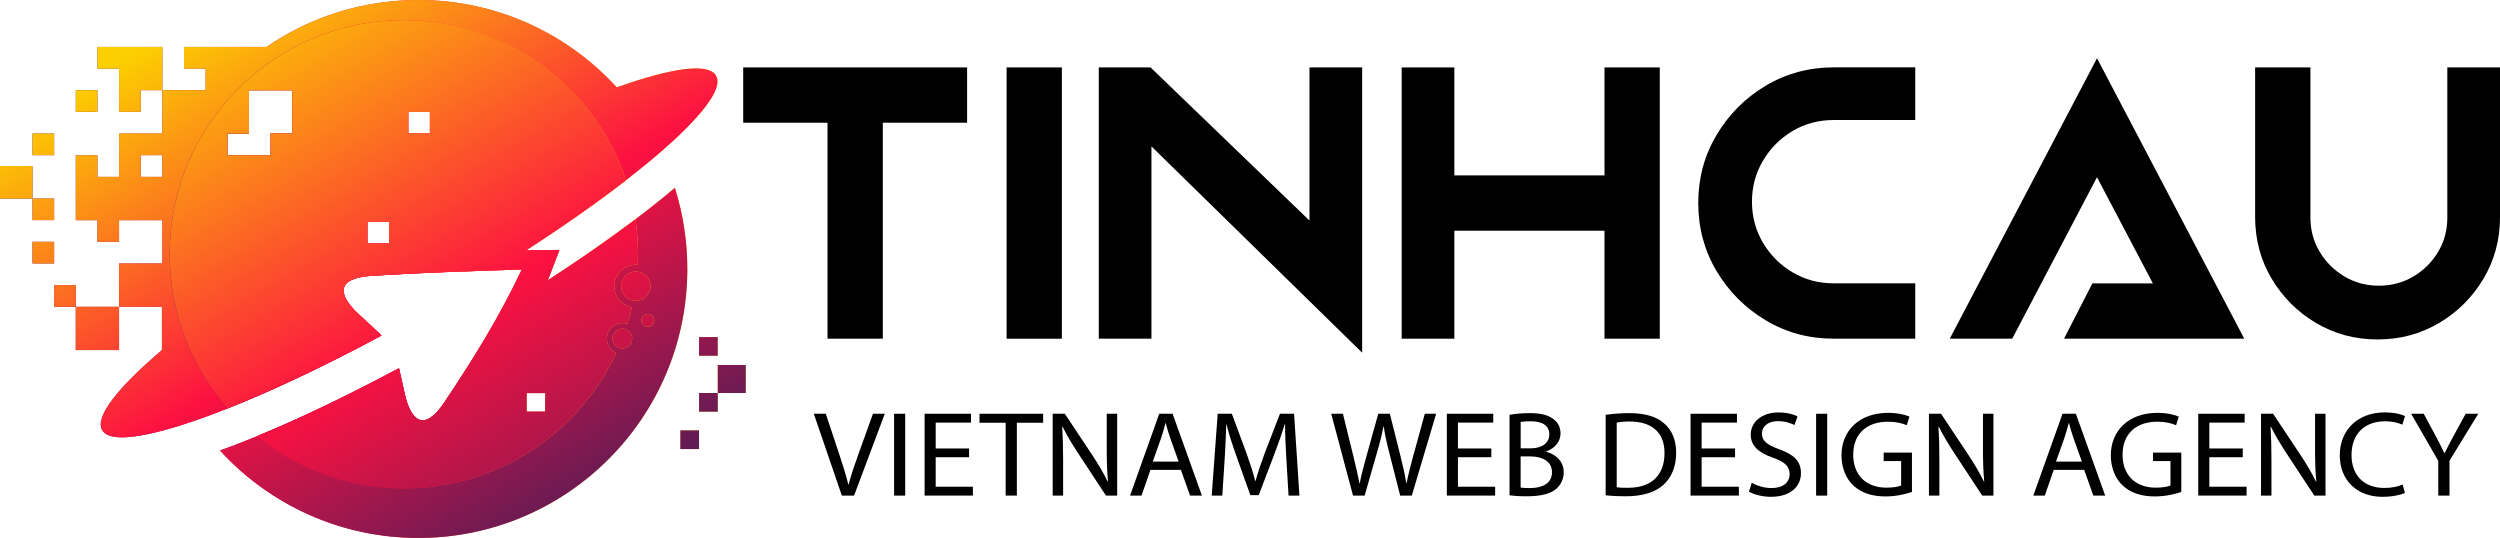 <?xml version="1.0" encoding="UTF-8"?> <svg xmlns="http://www.w3.org/2000/svg" xmlns:xlink="http://www.w3.org/1999/xlink" id="Layer_1" data-name="Layer 1" viewBox="0 0 725.67 156.12"><defs><style> .cls-1 { clip-path: url(#clippath); } .cls-2, .cls-3 { fill-rule: evenodd; } .cls-2, .cls-4 { fill: url(#linear-gradient); } .cls-5 { fill: url(#linear-gradient-4); } .cls-5, .cls-6, .cls-7, .cls-8, .cls-4 { stroke-width: 0px; } .cls-5, .cls-4 { clip-rule: evenodd; } .cls-9 { clip-path: url(#clippath-1); } .cls-6 { fill: #000; } .cls-7 { fill: url(#linear-gradient-2); } .cls-8 { fill: url(#linear-gradient-5); } .cls-3 { fill: url(#linear-gradient-3); } </style><linearGradient id="linear-gradient" x1="0" y1="78.06" x2="216.47" y2="78.06" gradientUnits="userSpaceOnUse"><stop offset="0" stop-color="#571c56"></stop><stop offset=".47" stop-color="#fc1141"></stop><stop offset="1" stop-color="#fcd000"></stop></linearGradient><clipPath id="clippath"><path class="cls-4" d="M97.4,38.77v-6.28h6.28v6.28h6.29v12.57h-12.57v-12.57ZM84.83,63.9h6.28v6.28h-6.28v6.28h-18.85v-6.28h6.28v-6.28h12.57ZM84.83,45.05h6.28v6.28h-6.28v-6.28ZM72.27,38.77h-6.28v6.28h12.57v-6.28h6.28v-12.57h-12.57v12.57ZM91.12,19.92h6.28v6.28h-6.28v-6.28ZM59.7,63.9h-6.28v-6.28h6.28v6.28ZM47.13,45.05h-6.28v6.28h6.28v-6.28ZM106.64,64.39v6.28h6.28v-6.28h-6.28ZM28.28,32.48h-6.28v-6.29h6.28v6.29ZM9.43,38.77h6.28v6.28h-6.28v-6.28ZM9.43,63.9h6.28v-6.28H0v-9.43h9.43v15.71ZM9.43,70.19h6.28v6.28h-6.28v-6.28ZM65.98,89.04h-6.28v-6.28h6.28v6.28ZM152.83,119.51h5.42v-5.42h-5.42v5.42ZM163.68,103.25h5.42v5.42h-5.42v-5.42ZM207.49,103.25h.84v-5.42h-5.42v5.42h4.58ZM197.49,124.93h5.42v5.42h-5.42v-5.42ZM208.34,105.95v8.13h-5.42v5.42h5.42v-5.42h8.13v-8.13h-8.13ZM121.45,0c22.8,0,43.32,9.78,57.59,25.37,15.85-5.66,26.6-7.23,28.8-3.41,3.21,5.56-12.94,19.52-17.99,23.78-9.5,8.01-22.22,17.26-37.06,26.85l9.59-.03-3.41,8.85c14.84-9.63,27.52-18.89,36.92-26.88,2.35,7.43,3.62,15.34,3.62,23.55,0,43.11-34.95,78.06-78.06,78.06-22.8,0-43.32-9.78-57.59-25.37,14.08-5.03,32.2-13.29,51.94-23.87.46,1.89.96,4.25,1.66,7.37,1.75,7.79,5.56,11.51,11.61,2.41,8.72-13.11,15.68-24.28,22.41-38.45-14.5.47-29.08.91-43.56,1.83-10.91.69-9.59,5.85-3.72,11.26,2.93,2.7,5,4.55,6.53,6.08-19.48,10.46-37.39,18.66-51.43,23.74-7,2.53-26.49,9.17-29.64,3.71-2.2-3.82,4.52-12.33,17.34-23.23v-12.57h-25.01v-6.28h-6.28v6.28h6.28v12.57h12.57v-25.14h12.57v-12.57h-12.57v6.28h-6.28v-6.28h-6.28v-18.85h6.28v6.28h6.28v-12.57h12.57V13.63h-18.85v6.28h6.28v12.57h6.28v-6.29h18.83l.02-.02v-6.26h-6.28v-6.28h23.95C89.91,5.03,105.09,0,121.45,0ZM118.51,38.77h6.28v-6.28h-6.28v6.28Z"></path></clipPath><linearGradient id="linear-gradient-2" x1="156.39" y1="161.45" x2="63.4" y2=".43" xlink:href="#linear-gradient"></linearGradient><linearGradient id="linear-gradient-3" x1="49.26" y1="73.8" x2="189.91" y2="73.8" xlink:href="#linear-gradient"></linearGradient><linearGradient id="linear-gradient-4" x1="49.26" y1="73.8" x2="189.91" y2="73.8" xlink:href="#linear-gradient"></linearGradient><clipPath id="clippath-1"><path class="cls-5" d="M97.4,38.77v-6.28h6.28v6.28h6.29v12.57h-12.57v-12.57ZM84.83,63.9h6.28v6.28h-6.28v6.28h-18.85v-6.28h6.28v-6.28h12.57ZM84.83,45.05h6.28v6.28h-6.28v-6.28ZM72.27,38.77h-6.28v6.28h12.57v-6.28h6.28v-12.57h-12.57v12.57ZM91.12,19.92h6.28v6.28h-6.28v-6.28ZM59.7,63.9h-6.28v-6.28h6.28v6.28ZM106.64,64.39v6.28h6.28v-6.28h-6.28ZM65.98,89.04h-6.28v-6.28h6.28v6.28ZM152.83,119.51h5.42v-5.42h-5.42v5.42ZM163.68,103.25h5.42v5.42h-5.42v-5.42ZM117.22,5.84c30.02,0,55.49,19.47,64.49,46.46-8.19,6.33-17.97,13.21-28.9,20.28l9.59-.03-3.41,8.85c9.46-6.14,18.03-12.12,25.45-17.73.49,3.3.75,6.69.75,10.13,0,1.03-.02,2.05-.07,3.07-.18-.02-.37-.02-.56-.02-3.44,0-6.24,2.79-6.24,6.24,0,3.06,2.2,5.6,5.11,6.13-.38,1.63-.81,3.23-1.3,4.81-.46-.16-.96-.25-1.48-.25-2.48,0-4.49,2.01-4.49,4.49,0,1.86,1.13,3.45,2.73,4.13-10.8,23.24-34.35,39.36-61.66,39.36-16.19,0-31.05-5.66-42.72-15.11,12.11-4.97,26.23-11.69,41.3-19.77.46,1.89.96,4.25,1.66,7.37,1.75,7.79,5.56,11.51,11.61,2.41,8.72-13.11,15.68-24.28,22.41-38.45-14.5.47-29.08.91-43.56,1.83-10.91.69-9.59,5.85-3.72,11.26,2.93,2.7,5,4.55,6.53,6.08-16.47,8.85-31.83,16.08-44.67,21.17-10.47-11.95-16.82-27.61-16.82-44.75,0-37.53,30.43-67.96,67.96-67.96ZM180.64,95.39c1.59,0,2.87,1.29,2.87,2.88s-1.29,2.88-2.87,2.88-2.88-1.29-2.88-2.88,1.29-2.88,2.88-2.88ZM188.06,91.16c1.02,0,1.85.83,1.85,1.85s-.83,1.85-1.85,1.85-1.85-.83-1.85-1.85.83-1.85,1.85-1.85ZM184.55,78.82c2.35,0,4.25,1.9,4.25,4.25s-1.9,4.25-4.25,4.25-4.25-1.9-4.25-4.25,1.9-4.25,4.25-4.25ZM118.51,38.77h6.28v-6.28h-6.28v6.28Z"></path></clipPath><linearGradient id="linear-gradient-5" x1="179.77" y1="178.04" x2="73.76" y2="-5.55" xlink:href="#linear-gradient"></linearGradient></defs><g><path class="cls-6" d="M249.17,131.83c-1.11,3.1-2.15,6.1-2.85,8.85h-.07c-.67-2.78-1.59-5.67-2.66-8.88l-3.89-11.7h-3.48l8.14,23.76h3.55l8.92-23.76h-3.44l-4.22,11.74Z"></path><rect class="cls-6" x="259.53" y="120.1" width="3.22" height="23.76"></rect><polygon class="cls-6" points="271.6 132.72 281.29 132.72 281.29 130.18 271.6 130.18 271.6 122.67 281.85 122.67 281.85 120.1 268.38 120.1 268.38 143.85 282.4 143.85 282.4 141.28 271.6 141.28 271.6 132.72"></polygon><polygon class="cls-6" points="284.32 122.71 291.91 122.71 291.91 143.85 295.16 143.85 295.16 122.71 302.79 122.71 302.79 120.1 284.32 120.1 284.32 122.71"></polygon><path class="cls-6" d="M321.25,130.04c0,3.7.07,6.59.37,9.76l-.07.04c-1.18-2.43-2.63-4.93-4.48-7.72l-7.99-12.02h-3.52v23.76h3.03v-10.15c0-3.95-.07-6.8-.26-9.8l.11-.04c1.26,2.57,2.92,5.29,4.66,7.93l7.92,12.05h3.26v-23.76h-3.03v9.94Z"></path><path class="cls-6" d="M336.49,120.1l-8.47,23.76h3.33l2.59-7.47h8.84l2.66,7.47h3.44l-8.51-23.76h-3.89ZM334.61,133.98l2.44-6.87c.48-1.44.89-2.89,1.26-4.3h.07c.37,1.37.74,2.78,1.3,4.34l2.44,6.84h-7.51Z"></path><path class="cls-6" d="M371.53,120.1l-4.44,11.49c-1.11,3-2,5.6-2.63,8h-.11c-.63-2.47-1.48-5.08-2.52-8l-4.26-11.49h-4.11l-1.74,23.76h3.07l.67-10.19c.22-3.56.41-7.54.48-10.5h.07c.7,2.82,1.7,5.89,2.89,9.24l4.03,11.31h2.44l4.4-11.53c1.26-3.28,2.29-6.24,3.15-9.02h.11c-.04,2.96.19,6.94.37,10.26l.63,10.43h3.15l-1.55-23.76h-4.11Z"></path><path class="cls-6" d="M410.27,132.08c-.78,2.96-1.48,5.6-2,8.21h-.07c-.37-2.5-1.04-5.32-1.74-8.14l-3.03-12.05h-3.37l-3.33,11.98c-.85,3.07-1.63,5.89-2.04,8.25h-.07c-.44-2.29-1.11-5.25-1.85-8.21l-2.96-12.02h-3.4l6.33,23.76h3.37l3.55-12.37c.93-3.07,1.48-5.39,1.92-7.75h.07c.33,2.4.85,4.72,1.63,7.75l3.15,12.37h3.37l7.07-23.76h-3.29l-3.29,11.98Z"></path><polygon class="cls-6" points="423.19 132.72 432.88 132.72 432.88 130.18 423.19 130.18 423.19 122.67 433.44 122.67 433.44 120.1 419.97 120.1 419.97 143.85 433.99 143.85 433.99 141.28 423.19 141.28 423.19 132.72"></polygon><path class="cls-6" d="M448.75,131.13v-.07c2.63-.92,4.22-2.93,4.22-5.22,0-1.87-.78-3.28-2.07-4.19-1.55-1.2-3.63-1.73-6.85-1.73-2.26,0-4.48.21-5.88.49v23.37c1.07.14,2.78.28,5,.28,4.07,0,6.88-.7,8.62-2.22,1.26-1.16,2.11-2.71,2.11-4.76,0-3.52-2.78-5.39-5.14-5.96ZM441.39,122.49c.52-.11,1.37-.21,2.85-.21,3.26,0,5.48,1.09,5.48,3.88,0,2.29-2,3.98-5.4,3.98h-2.92v-7.65ZM444.09,141.67c-1.15,0-2.07-.04-2.7-.14v-9.06h2.66c3.51,0,6.44,1.34,6.44,4.58,0,3.45-3.07,4.62-6.4,4.62Z"></path><path class="cls-6" d="M483.02,122.88c-2.18-1.94-5.48-2.96-10.1-2.96-2.55,0-4.88.21-6.85.49v23.37c1.63.18,3.55.28,5.85.28,4.85,0,8.7-1.2,11.03-3.42,2.33-2.19,3.59-5.36,3.59-9.23s-1.3-6.59-3.51-8.53ZM472.54,141.6c-1.26,0-2.44-.04-3.26-.18v-18.75c.85-.18,2.11-.32,3.77-.32,6.81,0,10.14,3.56,10.1,9.16,0,6.41-3.74,10.08-10.62,10.08Z"></path><polygon class="cls-6" points="493.93 132.72 503.63 132.72 503.63 130.18 493.93 130.18 493.93 122.67 504.18 122.67 504.18 120.1 490.71 120.1 490.71 143.85 504.74 143.85 504.74 141.28 493.93 141.28 493.93 132.72"></polygon><path class="cls-6" d="M516.39,130.39c-3.44-1.27-4.96-2.36-4.96-4.58,0-1.62,1.3-3.56,4.7-3.56,2.26,0,3.92.7,4.74,1.13l.89-2.5c-1.11-.6-2.96-1.16-5.51-1.16-4.85,0-8.07,2.75-8.07,6.45,0,3.35,2.52,5.36,6.59,6.73,3.37,1.23,4.7,2.5,4.7,4.72,0,2.4-1.92,4.05-5.22,4.05-2.22,0-4.33-.71-5.77-1.55l-.81,2.57c1.33.85,3.96,1.52,6.36,1.52,5.88,0,8.73-3.17,8.73-6.84s-2.15-5.43-6.36-6.98Z"></path><rect class="cls-6" x="527.16" y="120.1" width="3.22" height="23.76"></rect><path class="cls-6" d="M546.77,133.84h5.07v7.08c-.74.35-2.18.63-4.29.63-5.81,0-9.62-3.56-9.62-9.59s3.96-9.55,10.03-9.55c2.52,0,4.18.46,5.51,1.02l.78-2.5c-1.07-.49-3.33-1.09-6.22-1.09-8.36,0-13.47,5.18-13.51,12.27,0,3.7,1.33,6.87,3.48,8.85,2.44,2.22,5.55,3.14,9.32,3.14,3.37,0,6.22-.81,7.66-1.3v-11.42h-8.21v2.47Z"></path><path class="cls-6" d="M575.59,130.04c0,3.7.07,6.59.37,9.76l-.07.04c-1.18-2.43-2.63-4.93-4.48-7.72l-7.99-12.02h-3.51v23.76h3.03v-10.15c0-3.95-.07-6.8-.26-9.8l.11-.04c1.26,2.57,2.92,5.29,4.66,7.93l7.92,12.05h3.26v-23.76h-3.03v9.94Z"></path><path class="cls-6" d="M598.68,120.1l-8.47,23.76h3.33l2.59-7.47h8.84l2.66,7.47h3.44l-8.51-23.76h-3.89ZM596.79,133.98l2.44-6.87c.48-1.44.89-2.89,1.26-4.3h.07c.37,1.37.74,2.78,1.3,4.34l2.44,6.84h-7.51Z"></path><path class="cls-6" d="M624.95,133.84h5.07v7.08c-.74.35-2.18.63-4.29.63-5.81,0-9.62-3.56-9.62-9.59s3.96-9.55,10.03-9.55c2.52,0,4.18.46,5.51,1.02l.78-2.5c-1.07-.49-3.33-1.09-6.22-1.09-8.36,0-13.47,5.18-13.51,12.27,0,3.7,1.33,6.87,3.48,8.85,2.44,2.22,5.55,3.14,9.32,3.14,3.37,0,6.22-.81,7.66-1.3v-11.42h-8.21v2.47Z"></path><polygon class="cls-6" points="641.3 132.72 651 132.72 651 130.18 641.3 130.18 641.3 122.67 651.55 122.67 651.55 120.1 638.08 120.1 638.08 143.85 652.11 143.85 652.11 141.28 641.3 141.28 641.3 132.72"></polygon><path class="cls-6" d="M671.98,130.04c0,3.7.07,6.59.37,9.76l-.07.04c-1.18-2.43-2.63-4.93-4.48-7.72l-7.99-12.02h-3.51v23.76h3.03v-10.15c0-3.95-.07-6.8-.26-9.8l.11-.04c1.26,2.57,2.92,5.29,4.66,7.93l7.92,12.05h3.26v-23.76h-3.03v9.94Z"></path><path class="cls-6" d="M692.29,122.28c2.07,0,3.81.42,5.03.99l.78-2.5c-.85-.42-2.81-1.06-5.92-1.06-7.73,0-13.02,5.04-13.02,12.48s5.29,12.02,12.32,12.02c3.03,0,5.4-.56,6.59-1.13l-.67-2.43c-1.29.6-3.29.99-5.25.99-6.07,0-9.58-3.74-9.58-9.55,0-6.24,3.89-9.8,9.73-9.8Z"></path><path class="cls-6" d="M712.12,126.65c-.96,1.8-1.81,3.35-2.52,4.9h-.07c-.78-1.66-1.52-3.1-2.48-4.9l-3.52-6.56h-3.66l7.88,13.68v10.08h3.26v-10.12l8.36-13.64h-3.66l-3.59,6.56Z"></path></g><g><g><path class="cls-2" d="M97.4,38.77v-6.28h6.28v6.28h6.29v12.57h-12.57v-12.57ZM84.83,63.9h6.28v6.28h-6.28v6.28h-18.85v-6.28h6.28v-6.28h12.57ZM84.83,45.05h6.28v6.28h-6.28v-6.28ZM72.27,38.77h-6.28v6.28h12.57v-6.28h6.28v-12.57h-12.57v12.57ZM91.12,19.92h6.28v6.28h-6.28v-6.28ZM59.7,63.9h-6.28v-6.28h6.28v6.28ZM47.13,45.05h-6.28v6.28h6.28v-6.28ZM106.64,64.39v6.28h6.28v-6.28h-6.28ZM28.28,32.48h-6.28v-6.29h6.28v6.29ZM9.43,38.77h6.28v6.28h-6.28v-6.28ZM9.43,63.9h6.28v-6.28H0v-9.43h9.43v15.71ZM9.43,70.19h6.28v6.28h-6.28v-6.28ZM65.98,89.04h-6.28v-6.28h6.28v6.28ZM152.83,119.51h5.42v-5.42h-5.42v5.42ZM163.68,103.25h5.42v5.42h-5.42v-5.42ZM207.49,103.25h.84v-5.42h-5.42v5.42h4.58ZM197.49,124.93h5.42v5.42h-5.42v-5.42ZM208.34,105.95v8.13h-5.42v5.42h5.42v-5.42h8.13v-8.13h-8.13ZM121.45,0c22.8,0,43.32,9.78,57.59,25.37,15.85-5.66,26.6-7.23,28.8-3.41,3.21,5.56-12.94,19.52-17.99,23.78-9.5,8.01-22.22,17.26-37.06,26.85l9.59-.03-3.41,8.85c14.84-9.63,27.52-18.89,36.92-26.88,2.35,7.43,3.62,15.34,3.62,23.55,0,43.11-34.95,78.06-78.06,78.06-22.8,0-43.32-9.78-57.59-25.37,14.08-5.03,32.2-13.29,51.94-23.87.46,1.89.96,4.25,1.66,7.37,1.75,7.79,5.56,11.51,11.61,2.41,8.72-13.11,15.68-24.28,22.41-38.45-14.5.47-29.08.91-43.56,1.83-10.91.69-9.59,5.85-3.72,11.26,2.93,2.7,5,4.55,6.53,6.08-19.48,10.46-37.39,18.66-51.43,23.74-7,2.53-26.49,9.17-29.64,3.71-2.2-3.82,4.52-12.33,17.34-23.23v-12.57h-25.01v-6.28h-6.28v6.28h6.28v12.57h12.57v-25.14h12.57v-12.57h-12.57v6.28h-6.28v-6.28h-6.28v-18.85h6.28v6.28h6.28v-12.57h12.57V13.63h-18.85v6.28h6.28v12.57h6.28v-6.29h18.83l.02-.02v-6.26h-6.28v-6.28h23.95C89.91,5.03,105.09,0,121.45,0ZM118.51,38.77h6.28v-6.28h-6.28v6.28Z"></path><g class="cls-1"><rect class="cls-7" width="216.47" height="156.12"></rect></g></g><g><path class="cls-3" d="M97.4,38.77v-6.28h6.28v6.28h6.29v12.57h-12.57v-12.57ZM84.83,63.9h6.28v6.28h-6.28v6.28h-18.85v-6.28h6.28v-6.28h12.57ZM84.83,45.05h6.28v6.28h-6.28v-6.28ZM72.27,38.77h-6.28v6.28h12.57v-6.28h6.28v-12.57h-12.57v12.57ZM91.12,19.92h6.28v6.28h-6.28v-6.28ZM59.7,63.9h-6.28v-6.28h6.28v6.28ZM106.64,64.39v6.28h6.28v-6.28h-6.28ZM65.98,89.04h-6.28v-6.28h6.28v6.28ZM152.83,119.51h5.42v-5.42h-5.42v5.42ZM163.68,103.25h5.42v5.42h-5.42v-5.42ZM117.22,5.84c30.02,0,55.49,19.47,64.49,46.46-8.19,6.33-17.97,13.21-28.9,20.28l9.59-.03-3.41,8.85c9.46-6.14,18.03-12.12,25.45-17.73.49,3.3.75,6.69.75,10.13,0,1.03-.02,2.05-.07,3.07-.18-.02-.37-.02-.56-.02-3.44,0-6.24,2.79-6.24,6.24,0,3.06,2.2,5.6,5.11,6.13-.38,1.63-.81,3.23-1.3,4.81-.46-.16-.96-.25-1.48-.25-2.48,0-4.49,2.01-4.49,4.49,0,1.86,1.13,3.45,2.73,4.13-10.8,23.24-34.35,39.36-61.66,39.36-16.19,0-31.05-5.66-42.72-15.11,12.11-4.97,26.23-11.69,41.3-19.77.46,1.89.96,4.25,1.66,7.37,1.75,7.79,5.56,11.51,11.61,2.41,8.72-13.11,15.68-24.28,22.41-38.45-14.5.47-29.08.91-43.56,1.83-10.91.69-9.59,5.85-3.72,11.26,2.93,2.7,5,4.55,6.53,6.08-16.47,8.85-31.83,16.08-44.67,21.17-10.47-11.95-16.82-27.61-16.82-44.75,0-37.53,30.43-67.96,67.96-67.96ZM180.64,95.39c1.59,0,2.87,1.29,2.87,2.88s-1.29,2.88-2.87,2.88-2.88-1.29-2.88-2.88,1.29-2.88,2.88-2.88ZM188.06,91.16c1.02,0,1.85.83,1.85,1.85s-.83,1.85-1.85,1.85-1.85-.83-1.85-1.85.83-1.85,1.85-1.85ZM184.55,78.82c2.35,0,4.25,1.9,4.25,4.25s-1.9,4.25-4.25,4.25-4.25-1.9-4.25-4.25,1.9-4.25,4.25-4.25ZM118.51,38.77h6.28v-6.28h-6.28v6.28Z"></path><g class="cls-9"><rect class="cls-8" x="49.26" y="5.84" width="140.65" height="135.92"></rect></g></g></g><g><path class="cls-6" d="M710.38,19.57v43.58h0c0,3.64-.88,6.96-2.66,9.94-1.78,2.99-4.18,5.37-7.19,7.16-3.01,1.79-6.36,2.68-10.02,2.68s-7-.89-9.99-2.68c-3-1.79-5.4-4.17-7.19-7.16-1.8-2.98-2.69-6.29-2.69-9.94V19.57h-16.05v43.44c0,6.53,1.6,12.49,4.79,17.87,3.2,5.38,7.49,9.67,12.87,12.86,5.38,3.19,11.35,4.79,17.88,4.79s12.5-1.6,17.88-4.79c5.39-3.2,9.68-7.48,12.87-12.86,3.2-5.37,4.79-11.33,4.79-17.87V19.57h-15.29Z"></path><polygon class="cls-6" points="240.2 98.31 256.25 98.31 256.25 35.62 280.72 35.62 280.72 19.57 215.73 19.57 215.73 35.62 240.2 35.62 240.2 98.31"></polygon><rect class="cls-6" x="292.18" y="19.57" width="16.05" height="78.75"></rect><polygon class="cls-6" points="334.23 42.5 395.39 102.38 395.39 19.57 380.1 19.57 380.1 64.02 333.97 19.57 318.94 19.57 318.94 98.31 334.23 98.31 334.23 42.5"></polygon><polygon class="cls-6" points="465.73 50.91 422.15 50.91 422.15 19.57 406.86 19.57 406.86 98.31 422.15 98.31 422.15 66.97 465.73 66.97 465.73 98.31 481.78 98.31 481.78 19.57 465.73 19.57 465.73 50.91"></polygon><path class="cls-6" d="M512.53,92.98c5.96,3.56,12.55,5.33,19.8,5.33h23.61v-.02s0-16.05,0-16.05h-23.7c-4.37,0-8.36-1.06-11.93-3.2-3.59-2.13-6.44-4.99-8.57-8.57-2.13-3.58-3.2-7.6-3.2-11.93s1.06-8.3,3.2-11.9c2.13-3.61,4.99-6.47,8.57-8.6,3.58-2.13,7.56-3.2,11.93-3.2h23.7v-15.29h-23.61c-7.26,0-13.85,1.78-19.8,5.33-5.95,3.55-10.7,8.31-14.25,14.27-3.56,5.97-5.33,12.52-5.33,19.77s1.78,13.85,5.33,19.8c3.56,5.95,8.3,10.7,14.25,14.25Z"></path><polygon class="cls-6" points="608.69 51.44 624.91 82.26 607.35 82.26 599.12 98.31 651.44 98.31 608.7 16.91 608.69 16.91 608.69 16.92 565.95 98.31 584.08 98.31 608.69 51.44"></polygon></g></svg> 